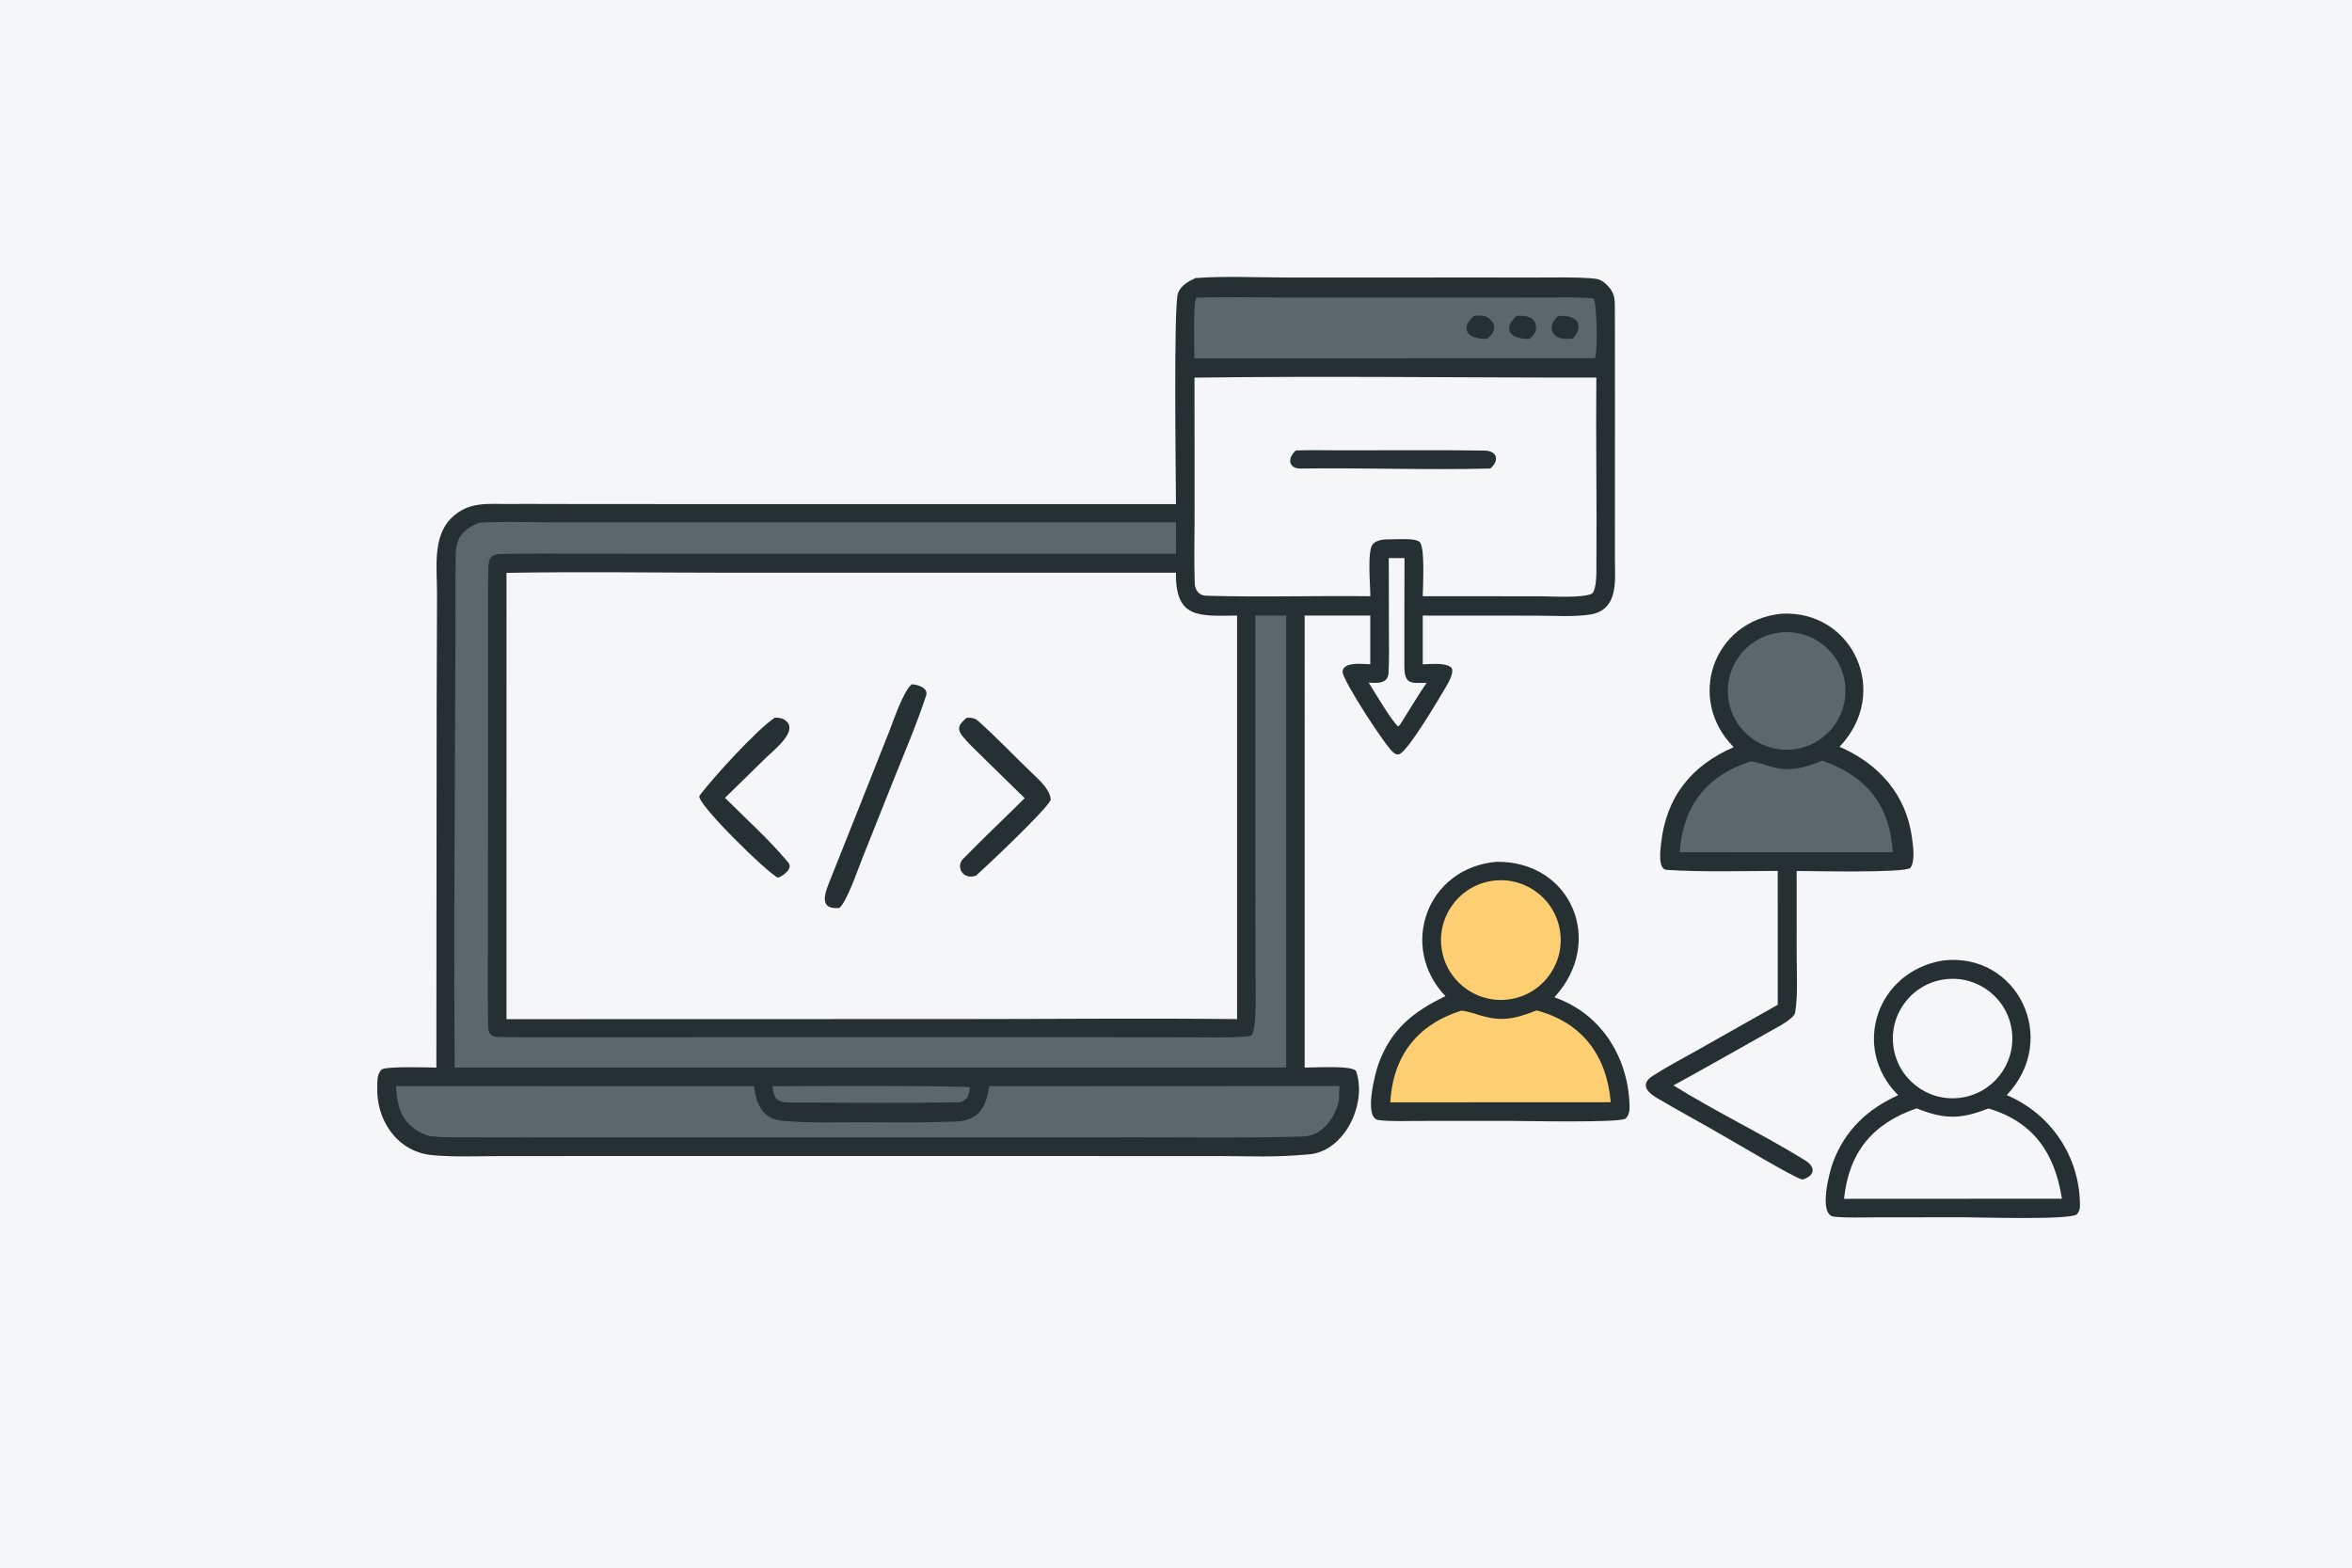 <svg
  xmlns="http://www.w3.org/2000/svg"
  width="1536"
  height="1024"
  viewBox="0 0 1536 1024"
>
  <style>
    .A {
      fill: #fdcf72;
    }
    .B {
      fill: #f5f6f7;
    }
    .C {
      fill: #263032;
    }
    .D {
      fill: #5b6768;
    }
  </style>
  <path class="B" d="M0 0L1536 0L1536 1024L0 1024L0 0Z" />
  <path
    class="C"
    d="M780.733 181.646C799.088 180.185 822.128 181.285 840.827 181.281L945.742 181.268L1005.46 181.269C1016.33 181.27 1027.86 180.971 1038.68 181.725C1043.85 182.085 1045.94 182.677 1049.59 186.314C1054.26 190.965 1054.6 194.745 1054.61 201.088C1054.71 243.088 1054.66 285.138 1054.64 327.132L1054.63 365.489C1054.63 378.525 1057.4 398.435 1038.44 401.404C1027.79 403.072 1013.6 402.135 1002.52 402.132L929.146 402.082L929.145 433.924C934.235 433.803 940.409 433.048 945.271 434.642C946.291 434.976 947.941 435.778 948.271 436.886C949.24 440.13 945.912 445.918 944.309 448.64C940.392 455.288 918.988 491.775 913.539 492.702C912.094 492.947 911.138 492.482 910.029 491.604C904.755 487.425 877.275 445.045 876.777 438.982C876.676 437.761 877.167 436.898 878 436.024C881.319 432.541 890.423 433.784 894.879 433.903L894.873 402.067L852.028 402.073L852.027 697.347C859.232 697.35 884.325 695.675 885.722 699.929C892.845 721.626 877.765 751.87 855.303 753.963C831.775 756.157 817.124 755.151 798.057 755.148L683.625 755.105L406.738 755.1L326.955 755.138C312.619 755.164 295.664 755.92 281.652 754.463C259.327 752.143 245.546 731.47 246.387 710.076C246.55 705.903 245.965 702.016 249.212 698.582C253.323 696.328 278.821 697.283 284.977 697.34L285.159 457.797L285.407 388.495C285.494 371.719 282.144 350.692 294.829 338.327C306.238 327.206 318.619 329.363 333.233 329.192C341.943 329.089 350.615 329.202 359.288 329.209L452.826 329.276L767.968 329.271C767.963 311.823 766.302 198.772 769.34 191.368C771.423 186.292 776.039 183.794 780.733 181.646Z"
  />
  <path
    class="B"
    d="M330.778 374.18C379.223 373.319 430.312 374.102 478.939 374.103L767.966 374.086C767.538 404.43 783.281 402.307 807.881 402.069L807.887 665.676C748.233 665.024 687.381 665.643 627.645 665.64L330.769 665.715L330.778 374.18Z"
  />
  <path
    class="C"
    d="M595.386 446.981C599.115 447.061 606.469 449.282 604.832 454.276C598.53 473.506 590.276 492.563 582.761 511.433L562.901 561.283C560.168 568.141 553.046 588.984 548.151 593.073C533.94 594.437 539.055 582.54 542.079 574.968C548.725 558.326 555.361 541.671 561.97 525.014L580.462 478.402C583.501 470.746 589.766 451.706 595.386 446.981Z"
  />
  <path
    class="C"
    d="M631.389 468.791L631.726 468.804C634.763 468.891 636.457 468.862 638.894 471.024C651.07 481.828 662.309 493.825 674.093 505.071C678.588 509.36 685.993 515.927 686.169 522.429C683.734 528.721 644.665 565.375 637.422 571.981C628.44 575.009 624.249 565.869 628.821 561.177C641.79 547.869 655.993 534.445 669.194 521.363L639.905 492.714C635.998 488.878 632.054 485.161 628.603 480.889C624.233 475.479 626.914 472.555 631.389 468.791Z"
  />
  <path
    class="C"
    d="M506.035 468.753C509.057 468.812 511.365 469.016 513.696 471.22C520.905 478.038 505.081 490.187 500.182 494.996L473.463 521.15C487.241 534.865 502.391 548.525 514.744 563.32C518.181 567.436 511.522 571.943 508.149 573.306C502.126 571.226 453.73 523.843 456.813 519.733C465.702 507.881 494.223 476.593 506.035 468.753Z"
  />
  <path
    class="B"
    d="M780.085 246.683C866.611 245.487 955.697 246.746 1042.51 246.622C1042.12 287.133 1042.89 327.767 1042.55 368.289C1042.51 373.044 1042.98 384.181 1039.78 387.707C1033.8 390.756 1014.01 389.575 1006.04 389.481L929.135 389.44C929.198 383.664 930.811 357.279 927.04 353.939C924.096 351.331 912.734 352.29 908.646 352.281C904.643 352.271 899.413 352.255 896.507 355.468C892.768 359.601 894.919 382.447 894.92 389.451C859.131 389 823.202 390.213 787.441 389.107C782.954 388.968 780.397 385.215 780.247 381.099C779.726 366.783 780.126 352.02 780.134 337.716L780.085 246.683Z"
  />
  <path
    class="C"
    d="M846.326 294.242C856.076 293.893 866.37 294.131 876.162 294.152C907.235 294.22 938.346 293.844 969.41 294.313C977.689 294.438 979.508 300.562 973.287 306.033C932.19 307.11 890.355 305.45 849.189 306.046C841.687 306.155 840.374 299.321 846.326 294.242Z"
  />
  <path
    class="D"
    d="M312.837 341.434C327.229 340.481 349.653 341.171 364.588 341.18L461.92 341.202L767.989 341.164L768.025 361.726L480.109 361.687L379.548 361.644C361.919 361.639 344.201 361.452 326.633 361.875C319.907 362.037 319.032 365.685 318.911 371.185C318.589 385.745 318.709 401.614 318.706 416.028L318.706 501.568L318.633 609.882C318.611 629.203 318.486 648.54 318.729 667.856C318.799 673.373 318.932 677.226 325.485 677.346C340.236 677.615 355.005 677.51 369.761 677.513L455.035 677.498L711.655 677.481L778.676 677.554C786.321 677.558 811.193 678.159 817.329 676.41C821.026 671.718 819.888 642.781 819.889 635.608L819.866 577.069L819.825 402.07L839.972 402.084L839.956 697.309L296.973 697.295C296.307 624.66 296.905 550.411 297.184 477.724L297.474 403.528C297.489 389.736 297.363 375.938 297.614 362.15C297.822 350.77 302.779 345.652 312.837 341.434Z"
  />
  <path
    class="D"
    d="M645.985 709.478L874.713 709.374L874.458 718.148C872.288 729.935 863.683 741.945 851.136 742.34C816.712 743.425 781.305 742.913 746.9 742.908L572.523 742.95L388.017 742.932C356.386 742.93 324.75 743.025 293.122 742.866C289.836 742.85 281.302 742.624 278.39 741.48C263.355 735.572 259.254 724.573 258.652 709.444L492.513 709.453C493.528 720.493 497.876 730.793 510.422 732.025C529.56 733.904 549.387 732.856 568.685 733.048C587.309 733.232 606.278 733.272 624.878 732.555C639.592 731.688 644.144 722.498 645.985 709.478Z"
  />
  <path
    class="D"
    d="M781.304 194.493C800.098 193.799 822.413 194.364 841.407 194.365L955.934 194.342L1012.5 194.33C1017.64 194.33 1036.91 193.986 1040.9 195.092C1042.86 199.58 1043.55 230.578 1041.54 234.008L779.996 234.045C780.013 227.471 778.997 198.69 781.304 194.493Z"
  />
  <path
    class="C"
    d="M962.58 206.341C967.33 206.015 970.54 205.496 974.002 209.498C977.733 213.812 975.116 218.401 971.159 221.318C959.513 221.781 952.364 215.496 962.58 206.341Z"
  />
  <path
    class="C"
    d="M1017.48 206.471C1028.95 205.205 1035.51 211.913 1027.11 221.236C1026.07 221.31 1024.98 221.287 1023.97 221.364C1014.05 222.103 1009.26 213.872 1017.48 206.471Z"
  />
  <path
    class="C"
    d="M990.391 206.307C995.587 206.009 1003.55 206.312 1003.13 214.98C1003.03 217.181 1000.71 220.033 998.897 221.335C987.139 221.829 980.407 215.559 990.391 206.307Z"
  />
  <path
    class="B"
    d="M906.952 364.52L917.226 364.536C917.162 388.02 917.101 411.503 917.131 434.986C917.146 447.182 921.319 446.2 931.674 445.99C925.898 454.483 920.027 464.29 914.528 473.057L913.184 474.506C909.854 472.633 896.713 450.478 893.837 445.881C899.302 446.175 906.378 446.913 906.794 439.494C907.271 430.988 907.066 422.435 907.052 413.913L906.952 364.52Z"
  />
  <path
    class="D"
    d="M504.458 709.514C515.675 709.353 631.382 708.934 633.358 710.341C633.346 713.25 632.664 714.491 631.593 717.128C631.111 717.538 630.728 717.852 630.212 718.232L629.613 718.664C628.988 719.121 627.648 720.025 626.888 720.037C589.984 720.582 552.956 720.34 516.033 720.149C507.357 720.104 505.381 717.708 504.458 709.514Z"
  />
  <path
    class="C"
    d="M1163.34 400.872C1210.03 398.304 1235.1 452.572 1201.3 487.78C1226.82 498.8 1244.9 518.971 1248.63 547.119C1249.35 552.478 1250.88 562.606 1247.55 566.975C1242.46 570.36 1183.1 568.925 1173.32 568.912L1173.36 625.26C1173.38 637.057 1174.16 649.78 1172.37 661.34C1171.77 665.167 1161.7 670.439 1158.45 672.253C1136.59 684.46 1114.87 696.994 1092.89 708.982C1120.48 726.201 1151.03 740.762 1178.77 757.886C1186.14 762.431 1185.21 768.132 1177.04 770.494C1170.61 768.749 1133.91 746.611 1125.85 742.118C1111.24 733.628 1096.38 725.649 1081.83 717.055C1075.6 713.372 1071.11 708.109 1079.19 702.838C1088.23 696.934 1098.01 691.859 1107.43 686.57L1160.98 656.303L1160.97 568.857C1137.18 568.921 1112.02 569.724 1088.34 568.18C1082.53 567.801 1084.38 554.692 1084.77 551.107C1088.08 520.491 1104.5 500.138 1132.2 488.029C1101.05 456.603 1118.62 405.485 1163.34 400.872Z"
  />
  <path
    class="D"
    d="M1190.06 496.81C1219.17 507.078 1234.09 525.896 1236.15 556.656L1194.56 556.656L1096.87 556.673C1099.41 526.205 1113.83 507.222 1142.9 497.42C1145.73 496.935 1157.14 501.262 1161.05 501.855C1171.91 503.501 1180.28 500.821 1190.06 496.81Z"
  />
  <path
    class="D"
    d="M1163.9 413.005C1185.07 411.408 1203.51 427.285 1205.09 448.455C1206.66 469.624 1190.77 488.057 1169.6 489.612C1148.47 491.165 1130.07 475.296 1128.5 454.157C1126.92 433.017 1142.77 414.599 1163.9 413.005Z"
  />
  <path
    class="C"
    d="M977.302 562.924C1026.16 562.296 1048.51 615.223 1015.11 651.412C1024.85 654.914 1033.27 659.875 1040.8 667.045C1055.9 681.432 1063.81 701.923 1064.21 722.633C1064.26 725.487 1063.86 728.618 1061.6 730.628C1058.3 733.57 994.79 732.162 985.125 732.146L927.687 732.183C920.115 732.187 907.17 732.651 900.107 731.578C890.368 730.099 898.164 700.792 900.082 695.39C908.222 672.457 922.892 660.815 943.961 650.68C913.261 618.511 931.732 566.815 977.302 562.924Z"
  />
  <path
    class="A"
    d="M954.173 660.187C956.008 660.063 961.675 661.626 963.539 662.248C979.708 667.644 987.712 666.085 1003.56 659.991C1033.44 668.025 1049.37 689.638 1051.92 719.97L1010.94 720L907.907 720.031C909.782 689.755 925.312 669.432 954.173 660.187Z"
  />
  <path
    class="A"
    d="M972.378 575.744C993.649 571.423 1014.37 585.267 1018.52 606.576C1022.67 627.886 1008.67 648.498 987.334 652.486C966.233 656.429 945.901 642.612 941.794 621.536C937.686 600.461 951.341 580.017 972.378 575.744Z"
  />
  <path
    class="C"
    d="M1268.91 627.379C1317.33 621.721 1345.46 678.568 1310.51 715.311C1339.03 727.394 1357.53 754.625 1358.31 785.35C1358.39 788.639 1358.49 790.576 1356.3 793.258C1351.01 796.979 1292.91 795.142 1282.88 795.121L1226.24 795.153C1218.83 795.174 1204.37 795.609 1197.48 794.665C1187.37 793.277 1194.7 765.369 1197.18 758.857C1205.08 738.115 1219.58 724.404 1239.62 715.37C1208.61 684.453 1225.65 634.409 1268.91 627.379Z"
  />
  <path
    class="B"
    d="M1251.67 723.965C1270.05 731.296 1280.46 731.131 1298.57 724.033C1328.3 732.912 1341.98 753.568 1346.57 782.999L1304.06 783.002L1204.26 783.055C1207.43 752.763 1222.79 733.899 1251.67 723.965Z"
  />
  <path
    class="B"
    d="M1270.8 639.595C1292.15 637.188 1311.42 652.494 1313.92 673.834C1316.42 695.175 1301.2 714.52 1279.87 717.109C1258.42 719.714 1238.94 704.378 1236.43 682.909C1233.91 661.439 1249.33 642.017 1270.8 639.595Z"
  />
</svg>
